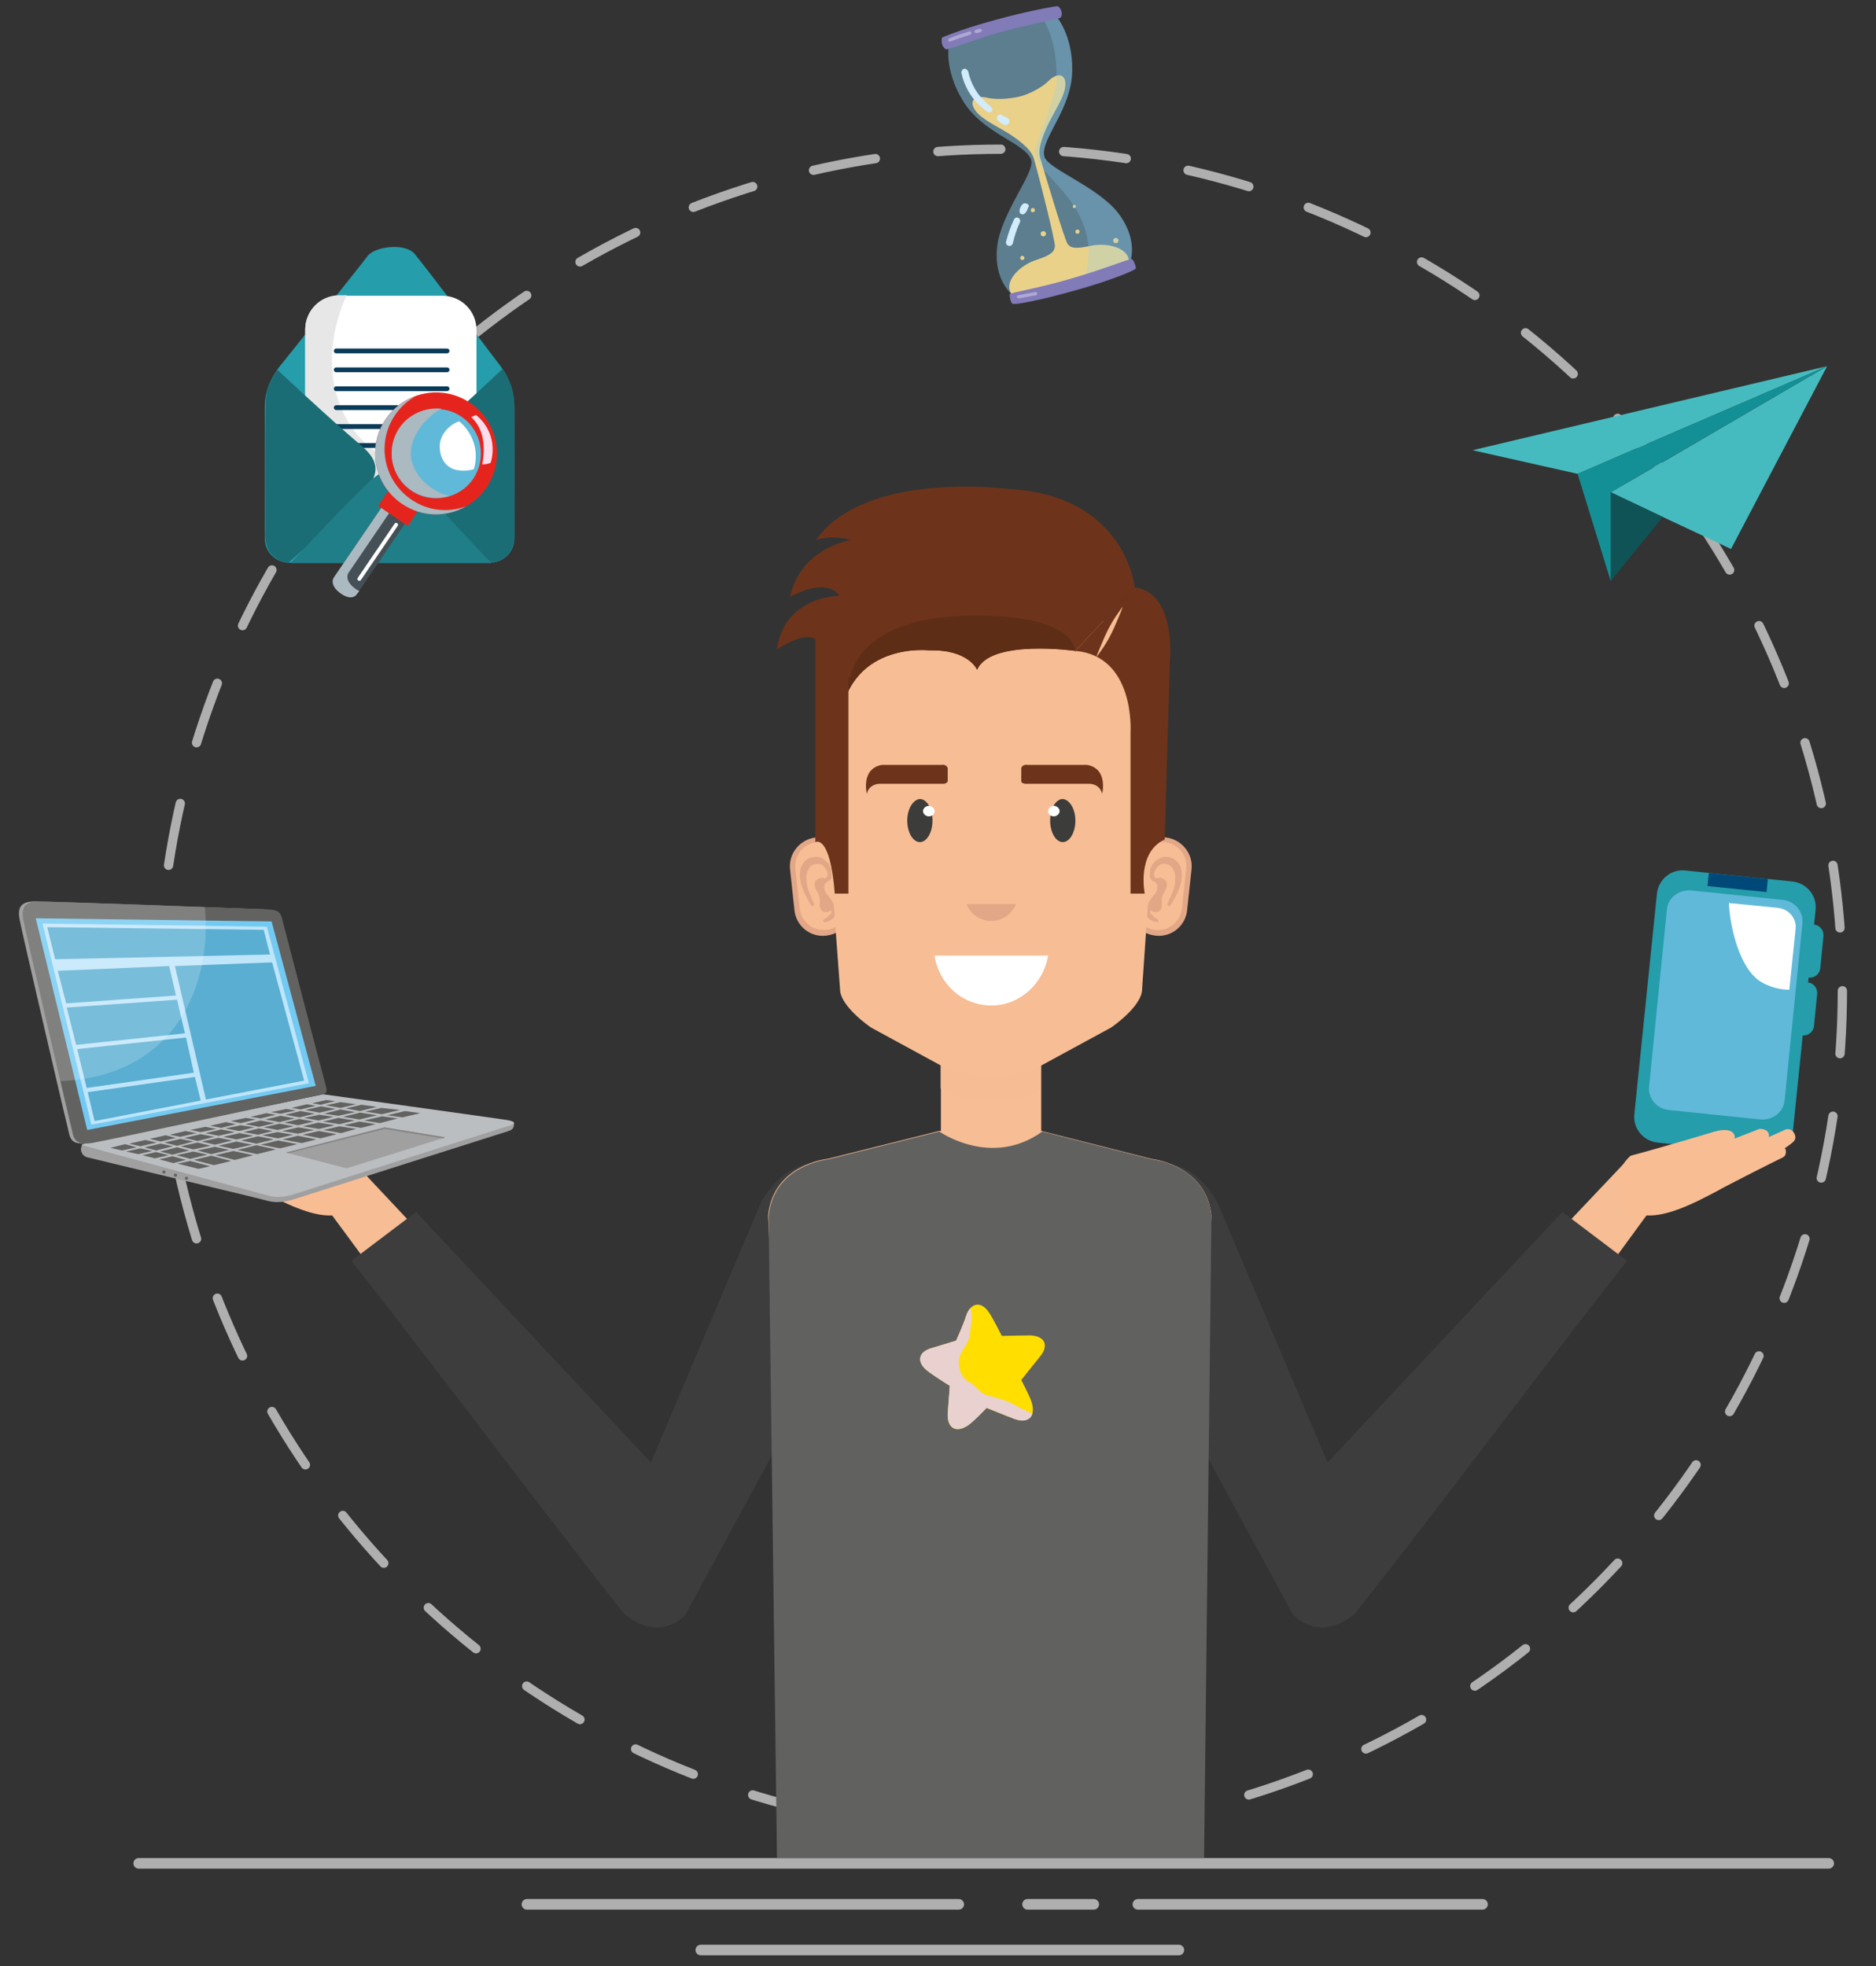 <?xml version="1.0" encoding="utf-8"?>
<!-- Generator: Adobe Illustrator 28.0.0, SVG Export Plug-In . SVG Version: 6.00 Build 0)  -->
<svg version="1.1" id="Capa_1" xmlns="http://www.w3.org/2000/svg" xmlns:xlink="http://www.w3.org/1999/xlink" x="0px" y="0px"
	 viewBox="0 0 357.1 374.3" style="enable-background:new 0 0 357.1 374.3;" xml:space="preserve">
<rect x="0" y="0" width="357.1" height="374.3" fill="#333333" stroke="none"/>
<style type="text/css">
	
		.st0{fill:none;stroke:#AFAFAF;stroke-width:1.77;stroke-linecap:round;stroke-linejoin:round;stroke-miterlimit:4;stroke-dasharray:11.983,11.983;}
	.st1{fill:#259DAB;}
	.st2{fill:#FFFFFF;}
	.st3{fill:#E7E7E7;}
	.st4{fill:none;stroke:#093B59;stroke-width:0.909;stroke-linecap:round;stroke-linejoin:round;stroke-miterlimit:10;}
	.st5{fill:#1B6D75;}
	.st6{fill:#207E88;}
	.st7{fill:#61B9D9;}
	.st8{fill:#004878;}
	.st9{fill:#454F56;}
	.st10{fill:#ABB9C1;}
	.st11{fill:#E5251D;}
	.st12{fill:#FBDEEC;}
	.st13{opacity:0.47;fill:#8BD2F6;enable-background:new    ;}
	.st14{opacity:0.87;}
	.st15{fill:#FFDE89;}
	.st16{opacity:0.87;fill:#FFDE89;enable-background:new    ;}
	.st17{opacity:0.26;fill:#8BD2F6;enable-background:new    ;}
	.st18{fill:#D2ECFC;}
	.st19{fill:#827BB8;}
	.st20{opacity:0.22;fill:#827BB8;enable-background:new    ;}
	.st21{opacity:0.75;fill:#BCB7DC;enable-background:new    ;}
	.st22{fill:none;stroke:#AFAFAF;stroke-width:2.015;stroke-linecap:round;stroke-linejoin:round;stroke-miterlimit:10;}
	.st23{fill:#F7BD94;}
	.st24{fill:#F9BD94;}
	.st25{fill:#3D3D3D;}
	.st26{opacity:0.5;fill:#F7BD94;enable-background:new    ;}
	.st27{fill:#E2A786;}
	.st28{fill:#6D341B;}
	.st29{fill:#3C3C3B;}
	.st30{fill:#364E78;}
	.st31{fill:#DADADA;}
	.st32{fill:#616160;}
	.st33{fill:#5E2D15;}
	.st34{fill:#FFDE00;}
	.st35{fill:#E9D1D0;}
	.st36{fill:#46BBBF;}
	.st37{fill:#105356;}
	.st38{fill:#139096;}
	.st39{fill:#A1A0A0;}
	.st40{fill:#BABEC1;}
	.st41{fill:#626260;}
	.st42{fill:#72C9F2;}
	.st43{fill:#BFE5FA;}
	.st44{fill:#59AED2;}
	.st45{fill:#858585;}
	.st46{opacity:0.19;fill:#FFFFFF;enable-background:new    ;}
</style>
<g>
	<g>
		<g>
			<ellipse class="st0" cx="190.5" cy="188.6" rx="160.2" ry="160.2"/>
		</g>
		<g>
			<path class="st1" d="M94.6,68.8c0,0-13.9-18.4-15.7-20.5c-1.8-2.1-7.5-1.4-8.9,0.4c-1.4,1.9-16,20.1-16,20.1
				c-3.6,4.2-3.6,7.3-3.6,9.2v24.5c0,2.6,2.1,4.6,4.6,4.6h38.3c2.6,0,4.6-2.1,4.6-4.6V78C97.9,76.2,97.9,72.9,94.6,68.8z"/>
			<g>
				<path class="st2" d="M90.7,96.2c0,3.6-2.9,6.5-6.5,6.5H64.6c-3.6,0-6.5-2.9-6.5-6.5V62.8c0-3.6,2.9-6.5,6.5-6.5h19.6
					c3.6,0,6.5,2.9,6.5,6.5V96.2z"/>
				<path class="st3" d="M71.5,86c-9.4-6.9-10.2-19.7-5.5-29.8h-1.4c-3.6,0-6.5,2.9-6.5,6.5v33.5c0,3.6,2.9,6.5,6.5,6.5h19.6
					c3.6,0,6.5-2.9,6.5-6.5V88C84.6,90.8,77,90.1,71.5,86z"/>
				<line class="st4" x1="64" y1="66.8" x2="85.1" y2="66.8"/>
				<line class="st4" x1="64" y1="70.4" x2="85.1" y2="70.4"/>
				<line class="st4" x1="64" y1="74" x2="85.1" y2="74"/>
				<line class="st4" x1="64" y1="77.6" x2="85.1" y2="77.6"/>
				<line class="st4" x1="64" y1="81.2" x2="85.1" y2="81.2"/>
				<line class="st4" x1="64" y1="84.8" x2="85.1" y2="84.8"/>
			</g>
			<path class="st5" d="M95.7,70.2c0,0,1.9,2.7,2.1,5.7s0.1,25.1,0.1,25.1s0.8,5.5-4.4,6.1c-0.8-0.7-9.7-8.4-13.9-12.9
				c-4.1-4.3-3.1-6.8,0.4-9.7C84.8,80.4,95.7,70.2,95.7,70.2z"/>
			<path class="st5" d="M52.8,70.4c0,0-2,2.5-2.2,5.5S50.5,101,50.5,101s-0.8,5.5,4.4,6.1c0.8-0.7,9.7-8.4,13.9-12.9
				c4.1-4.3,3.1-6.8-0.4-9.7C63.5,80.4,52.8,70.4,52.8,70.4z"/>
			<path class="st6" d="M93.5,107.2H55.3c0,0,10.3-11.1,14.8-15.3c4.3-4.1,6.8-3.1,9.7,0.4C83.9,97.1,93.5,107.2,93.5,107.2z"/>
		</g>
		<g>
			<path class="st1" d="M346.5,184.3c-0.1,1.1-1.1,1.9-2.2,1.8l0,0c-1.1-0.1-1.9-1.1-1.8-2.2l0.6-6.1c0.1-1.1,1.1-1.9,2.2-1.8l0,0
				c1.1,0.1,1.9,1.1,1.8,2.2L346.5,184.3z"/>
			<path class="st1" d="M345.3,195.3c-0.1,1.1-1.1,1.9-2.2,1.8l0,0c-1.1-0.1-1.9-1.1-1.8-2.2l0.6-6.1c0.1-1.1,1.1-1.9,2.2-1.8l0,0
				c1.1,0.1,1.9,1.1,1.8,2.2L345.3,195.3z"/>
			<path class="st1" d="M315.5,217.5c-2.7-0.3-4.7-2.7-4.4-5.4l4.3-42c0.3-2.7,2.7-4.7,5.4-4.4l20.4,2.1c2.7,0.3,4.7,2.7,4.4,5.4
				l-4.3,42c-0.3,2.7-2.7,4.7-5.4,4.4L315.5,217.5z"/>
			<path class="st7" d="M317.7,211.3c-2.3-0.2-4-2.2-3.8-4.4l3.4-33.8c0.2-2.2,2.3-3.8,4.6-3.6l17.4,1.8c2.3,0.2,4,2.2,3.8,4.4
				l-3.4,33.8c-0.2,2.2-2.3,3.8-4.6,3.6L317.7,211.3z"/>
			<path class="st2" d="M335.2,186.9c1.7,1,3.6,1.5,5.4,1.5l1.2-11.6c0.2-2-1.3-3.8-3.5-4l-9.2-0.9
				C329.3,176.6,331.2,184.5,335.2,186.9z"/>
			
				<rect x="329.6" y="162.4" transform="matrix(0.101 -0.995 0.995 0.101 130.144 480.216)" class="st8" width="2.5" height="11.3"/>
			<path class="st1" d="M323.4,216.7c-1.1-0.1-1.9-1.1-1.8-2.2l0,0c0.1-1.1,1.1-1.9,2.2-1.8l6.1,0.6c1.1,0.1,1.9,1.1,1.8,2.2l0,0
				c-0.1,1.1-1.1,1.9-2.2,1.8L323.4,216.7z"/>
		</g>
		<g>
			<path class="st9" d="M68,113c0,0-0.8,1.5-3.1,0c-2.3-1.6-1.4-3-1.4-3l9.4-13.8l4.5,3L68,113z"/>
			<path class="st10" d="M68.4,112.5c-0.2-0.1-0.5-0.2-0.7-0.4c-2.3-1.6-1.4-3-1.4-3l8.1-11.9l-1.5-1L63.5,110c0,0-0.9,1.4,1.4,3
				s3.1,0,3.1,0L68.4,112.5z"/>
			
				<rect x="73.7" y="92.8" transform="matrix(0.563 -0.827 0.827 0.563 -46.264 104.996)" class="st11" width="4.7" height="6.8"/>
			<path class="st11" d="M92.6,92.8c-3.6,5.3-10.8,6.7-16.1,3.1c-5.3-3.6-6.7-10.8-3.1-16.1c3.6-5.3,10.8-6.7,16.1-3.1
				C94.8,80.3,96.2,87.5,92.6,92.8z"/>
			<path class="st10" d="M78.3,95.1C73,91.5,71.6,84.3,75.2,79c1-1.5,2.4-2.7,3.9-3.6c-2.2,0.8-4.3,2.3-5.7,4.4
				c-3.6,5.3-2.2,12.5,3.1,16.1c3.8,2.6,8.5,2.6,12.2,0.5C85.3,97.6,81.5,97.3,78.3,95.1z"/>
			<path class="st7" d="M90.1,91.1c-2.6,3.9-8,4.9-11.8,2.3c-3.9-2.6-4.9-8-2.3-11.8c2.6-3.9,8-4.9,11.8-2.3
				C91.7,81.9,92.7,87.2,90.1,91.1z"/>
			<path class="st2" d="M83.7,85c0,1.8,0.8,3.6,2.6,4.3c1.3,0.4,2.7,0.4,3.9,0c1-3.3-0.1-6.9-2.8-9.1C85.4,80.9,83.7,82.8,83.7,85z"
				/>
			<path class="st12" d="M90.6,79c-0.3,0.1-0.6,0.3-0.9,0.4c2.5,2.3,2.7,5.8,2.1,9c0.6,0,1.1-0.1,1.6-0.3
				C94.4,84.8,93.4,81.2,90.6,79z"/>
			<path class="st10" d="M78.3,87.5c-0.7-3.6,2.1-7.7,5.7-9.7c-3-0.3-6.2,1-8,3.7c-2.6,3.9-1.6,9.2,2.3,11.8
				c2.2,1.5,4.8,1.8,7.2,1.1C82.1,93.6,79,90.8,78.3,87.5z"/>
			<path class="st2" d="M68.7,110.4c-0.1,0.2-0.3,0.2-0.5,0.1l0,0c-0.2-0.1-0.2-0.3-0.1-0.5l7-10.3c0.1-0.2,0.3-0.2,0.5-0.1l0,0
				c0.2,0.1,0.2,0.3,0.1,0.5L68.7,110.4z"/>
		</g>
		<g>
			<g>
				<path class="st13" d="M215.1,49.9c0,0,1.7-4.1-2.2-9.3c-3.9-5.1-13.4-8.4-14.1-10.8c-0.9-3.3,5.2-8.9,5.3-16.4
					C204.2,6.5,201,3,201,3s-3,0.2-10.5,2.3s-9.9,3.4-9.9,3.4s-0.9,4.6,2.7,10.5c3.9,6.4,12,8,13,11.3c0.7,2.4-5.8,10.1-6.5,16.5
					s2.9,9.1,2.9,9.1s4.3-0.3,11.9-2.7C212.1,51.2,215.1,49.9,215.1,49.9z"/>
				<g class="st14">
					<circle class="st15" cx="212.4" cy="45.8" r="0.5"/>
					<circle class="st15" cx="198.6" cy="44.5" r="0.5"/>
					<circle class="st15" cx="194.6" cy="49.1" r="0.4"/>
					<circle class="st15" cx="205.1" cy="44.1" r="0.4"/>
					<circle class="st15" cx="204.5" cy="39.3" r="0.3"/>
					<circle class="st15" cx="196.6" cy="40" r="0.4"/>
				</g>
				<path class="st16" d="M214.9,49.9c0.1-2.7-4.1-3.8-7.3-3.1s-3.9,0.3-4.4-0.4s-4-12.2-5.2-16.4c-0.4-1.4,0.1-3.3,1.5-6.3
					c1.4-2.9,3.3-5.5,3.3-7.7c0-2.1-1.7-2.1-3.2-0.6c-1.4,1.4-3.8,2.5-5.2,2.9s-4.5,0.8-6.5,0.3c-2.1-0.5-3.5,0.4-2.4,2.2
					c1.1,1.8,4.1,3.1,6.8,4.8c2.7,1.8,4.1,3.2,4.5,4.6c1.2,4.2,4.1,15.8,4,16.7s-0.5,1.6-3.6,2.6s-6.2,4.1-4.7,6.4
					c0,0,4.4-0.5,11.1-2.5S214.9,49.9,214.9,49.9z"/>
				<path class="st17" d="M212.9,40.7c-3.9-5.1-13.4-8.4-14.1-10.8c-0.9-3.3,5.2-8.9,5.3-16.4c0.1-6.9-3.1-10.4-3.1-10.4
					s-2.2,0.6-2.4,0.6c2,3.6,2.6,7.4,2.5,11.8c0,2.3-3.5,10.5-4,12.9c-0.4,2.2,2.3,4.7,3.9,6.5c1.8,2,3.6,4.2,4.7,6.6
					c1.8,3.7,1.9,7.6,0.7,11.4c6.2-2,8.7-3,8.7-3S216.8,45.8,212.9,40.7z"/>
				<path class="st18" d="M188.6,20.3c-0.2-0.2-0.4-0.3-0.6-0.5c-1.9-1.6-3.2-3.8-3.7-6.2c-0.1-0.3-0.5-0.6-0.8-0.5
					c-0.4,0.1-0.5,0.5-0.5,0.8c0.5,2.3,1.7,4.5,3.4,6.1c0.5,0.5,1,0.9,1.6,1.3c0.3,0.2,0.8,0,0.9-0.3
					C189,20.9,188.8,20.6,188.6,20.3z"/>
				<path class="st18" d="M191.8,22.5c-0.4-0.2-0.7-0.4-1.1-0.6c-0.7-0.4-1.3,0.6-0.7,1.1c0.3,0.3,0.8,0.6,1.2,0.8
					C192,24,192.5,22.9,191.8,22.5z"/>
				<path class="st18" d="M193.9,41.5c-0.3-0.2-0.7-0.1-0.9,0.3c-0.6,1.3-1.1,2.7-1.5,4.2c-0.1,0.3,0.1,0.7,0.5,0.8
					c0.3,0.1,0.7-0.1,0.8-0.5c0.3-1.3,0.7-2.6,1.3-3.9C194.3,42.1,194.2,41.7,193.9,41.5z M193.7,43.4L193.7,43.4L193.7,43.4z"/>
				<path class="st18" d="M195.8,39.1c-0.1-0.3-0.4-0.4-0.8-0.4c-0.6,0.1-1.2,1.4-0.8,1.9c0.7,0.7,1.4-0.5,1.5-1.1
					C195.9,39.3,195.9,39.2,195.8,39.1z"/>
			</g>
			<g>
				<path class="st19" d="M179.4,7.1c-0.2,0.1-0.4,1.7,0.7,2.3c0.2,0.1,7-2.4,11.1-3.5s10.4-2.4,10.6-2.5c0.2-0.1,0.7-1.2-0.4-2.2
					C201.2,1,188.2,3.5,179.4,7.1z"/>
				<path class="st20" d="M193.2,2.8c-1.1,0.9-2.2,1.7-3.3,2.5c-1.1,0.7-2.2,1.4-3.3,2c1.6-0.5,3.4-1.1,4.7-1.4
					c4.1-1.1,10.4-2.4,10.6-2.5c0.2-0.1,0.7-1.2-0.4-2.2C201.3,1.1,197.8,1.7,193.2,2.8z"/>
				<path class="st21" d="M180.9,7.9c1.3-0.5,2.5-0.9,3.8-1.3c0.4-0.1,0.2-0.8-0.2-0.6c-1.3,0.4-2.6,0.8-3.8,1.3
					C180.3,7.5,180.5,8.1,180.9,7.9L180.9,7.9z"/>
				<path class="st21" d="M185.9,6.3c0.3-0.1,1-0.1,1-0.5c0-0.2-0.2-0.4-0.4-0.3c-0.3,0.1-1.1,0.1-1,0.6
					C185.5,6.2,185.7,6.3,185.9,6.3z"/>
			</g>
			<g>
				<path class="st19" d="M192.2,56c-0.1,0.2,0.2,1.7,0.5,1.8c0.6,0.3,5.4-0.7,12.2-2.6c6.8-1.9,11.2-3.8,11.3-4.1
					c0.1-0.2-0.4-1.7-0.8-1.8c-0.3-0.1-5.2,1.9-11.4,3.7C197.6,54.9,192.3,55.7,192.2,56z"/>
				<path class="st20" d="M215.4,49.4c-0.3-0.1-5.2,1.9-11.4,3.7c-0.5,0.2-1.1,0.3-1.6,0.4c-1.6,1.3-3.3,2.5-5,3.7
					c2-0.4,4.5-1.1,7.4-1.9c6.8-1.9,11.2-3.8,11.3-4.1C216.3,51,215.8,49.5,215.4,49.4z"/>
				<path class="st21" d="M194,56.8c1.1-0.2,2.1-0.4,3.2-0.6c0.2,0,0.3-0.2,0.2-0.4s-0.2-0.3-0.4-0.2c-1.1,0.2-2.1,0.4-3.2,0.6
					c-0.2,0-0.3,0.2-0.2,0.4C193.6,56.8,193.8,56.8,194,56.8L194,56.8z"/>
			</g>
		</g>
	</g>
	<line class="st22" x1="100.3" y1="362.5" x2="182.5" y2="362.5"/>
	<line class="st22" x1="195.6" y1="362.5" x2="208.2" y2="362.5"/>
	<line class="st22" x1="216.6" y1="362.5" x2="282.2" y2="362.5"/>
	<line class="st22" x1="224.4" y1="371.2" x2="133.4" y2="371.2"/>
	<line class="st22" x1="348.1" y1="354.7" x2="26.4" y2="354.7"/>
</g>
<g>
	<g>
		<g>
			<g>
				<path class="st23" d="M309.1,221.5l-12.4,13.1l10.4,5.4l7.6-10.4C311.5,228.2,308.6,224.3,309.1,221.5z"/>
				<g>
					<g>
						<g>
							<path class="st24" d="M339.4,220.3c-2.1,1-12.3,6.2-12.3,6.3c-3.9,2-13.7,7.7-17.5,2.9c-4.3-5.4,0.8-9.5,0.8-9.5
								c6.4-1.7,16-4.6,16-4.6c3.7-1,3.8,0.9,3.8,0.9c0.3,1.5-3.7,2.4-3.7,2.4l-4.5,1.2c0,0,7-2.7,12.9-5c0,0,2.4-0.2,1.7,2.1
								c0,0-2.9,2.8-14.1,5.8c0,0,12.2-5.4,17.4-7.8c0,0,1.2-0.4,1.7,0.9c0,0,0.5,0.8-0.3,1.5c0,0-3,3.1-15.9,7.4
								c0,0,9.2-5.4,13.1-6.5c0,0,0.9-0.3,1.4,0.5C339.8,218.6,340.3,219.8,339.4,220.3z"/>
						</g>
					</g>
				</g>
			</g>
			<g>
				<path class="st25" d="M257.9,307.2c17.3-21.9,34.6-45.3,51.8-67.2l-12.3-9.3l-44.7,47.7l-21-49.6c-8-13.5-17.9-4.1-17.9-4.1
					c-10.9,6.9,0,23.1,0,23.1c10.8,19.8,21.5,39.7,32.3,59.5C246,307.2,250.8,313,257.9,307.2z"/>
			</g>
		</g>
		<g>
			<g>
				<path class="st23" d="M67.6,221.5L80,234.7L69.6,240L62,229.7C65.2,228.2,68.1,224.3,67.6,221.5z"/>
				<g>
					<g>
						<g>
							<path class="st24" d="M37.3,220.3c2.1,1,12.3,6.2,12.3,6.3c3.9,2,13.7,7.7,17.5,2.9c4.3-5.4-0.8-9.5-0.8-9.5
								c-6.4-1.7-16-4.6-16-4.6c-3.7-1-3.8,0.9-3.8,0.9c-0.3,1.5,3.7,2.4,3.7,2.4l4.5,1.2c0,0-7-2.7-12.9-5c0,0-2.4-0.2-1.7,2.1
								c0,0,2.9,2.8,14.1,5.8c0,0-12.2-5.4-17.4-7.8c0,0-1.2-0.4-1.7,0.9c0,0-0.5,0.8,0.3,1.5c0,0,3,3.1,15.9,7.4
								c0,0-9.2-5.4-13.1-6.5c0,0-0.9-0.3-1.4,0.5C36.9,218.6,36.4,219.8,37.3,220.3z"/>
						</g>
					</g>
				</g>
			</g>
			<g>
				<path class="st25" d="M118.8,307.2C101.5,285.3,84.2,262,66.9,240l12.3-9.3l44.7,47.7l21-49.6c8-13.5,17.9-4.1,17.9-4.1
					c10.9,6.9,0,23.1,0,23.1c-10.8,19.8-21.5,39.7-32.3,59.5C130.7,307.2,125.9,313,118.8,307.2z"/>
			</g>
		</g>
		<rect x="179.1" y="190.8" class="st23" width="19.1" height="31.8"/>
		<path class="st26" d="M179.1,207.2l2.2,1.3c0,0,1.8,0.8,4.3,0.9h6.2c2.5-0.1,4.3-0.9,4.3-0.9l2-1.2v-11.8H179v11.7H179.1z"/>
		<g>
			<g>
				<path class="st23" d="M225.6,173c-0.3,2.8-2.8,4.9-5.7,4.6l0,0c-2.8-0.3-4.9-2.8-4.6-5.7l0.8-7.4c0.3-2.8,2.8-4.9,5.7-4.6l0,0
					c2.8,0.3,4.9,2.8,4.6,5.7L225.6,173z"/>
				<g>
					<path class="st27" d="M219.9,178.1c-1.7-0.2-3.2-1.1-4.2-2.6c-0.1-0.2-0.1-0.5,0.1-0.7c0.2-0.1,0.5-0.1,0.7,0.1
						c0.8,1.2,2,2,3.4,2.1c2.6,0.3,4.9-1.6,5.1-4.2l0.8-7.4c0.3-2.6-1.6-4.9-4.2-5.1c-2.6-0.3-4.9,1.6-5.1,4.2
						c0,0.3-0.3,0.5-0.5,0.4c-0.3,0-0.5-0.3-0.4-0.5c0.3-3.1,3.1-5.4,6.2-5c3.1,0.3,5.4,3.1,5,6.2L226,173
						C225.8,176.2,223,178.5,219.9,178.1z"/>
				</g>
				<path class="st27" d="M224.9,167.3c0.2-1.4-0.1-2.8-1.3-3.7c-0.4-0.3-1.2-0.5-1.7-0.5c-2.5-0.1-4.5,4.1-2,4.8c0.9,1,0,2.2,0,2.2
					c-0.9,1-2,2.5-1.7,3.9c0.2,0.9,1,1.3,1.8,1.5c0.6,0.2,0.7-0.4,0.2-0.6c-0.4-0.2-0.7-0.5-1-0.8l-0.1-0.1c0,0,0-0.1-0.1-0.1
					c-0.1-0.2-0.1-0.4,0-0.6c0.6,0.4,1.5,0.5,1.9-0.1c0.5-0.6,0.1-1.6,0.3-2.3c0.1-0.5,0.3-1,0.6-1.4c1.1-2.1-0.9-2.4-0.9-2.4
					c-0.3,0-0.6,0-0.8,0.1c-1.1-0.6,0.1-2.3,0.7-2.6c0.7-0.3,1.6-0.2,2.2,0.4c0.5,0.6,0.8,1.6,0.7,2.4c0,1-0.3,2-0.7,2.9
					c-0.2,0.5-0.5,1.1-0.7,1.6c-0.3,0.6,0.4,0.8,0.6,0.3C223.7,170.8,224.8,169,224.9,167.3z"/>
			</g>
			<g>
				<path class="st23" d="M151.6,173c0.3,2.8,2.8,4.9,5.7,4.6l0,0c2.8-0.3,4.9-2.8,4.6-5.7l-0.8-7.4c-0.3-2.8-2.8-4.9-5.7-4.6l0,0
					c-2.8,0.3-4.9,2.8-4.6,5.7L151.6,173z"/>
				<g>
					<path class="st27" d="M157.3,178.1c1.7-0.2,3.2-1.1,4.2-2.6c0.1-0.2,0.1-0.5-0.1-0.7c-0.2-0.1-0.5-0.1-0.7,0.1
						c-0.8,1.2-2,2-3.4,2.1c-2.6,0.3-4.9-1.6-5.1-4.2l-0.8-7.4c-0.3-2.6,1.6-4.9,4.2-5.1c2.6-0.3,4.9,1.6,5.1,4.2
						c0,0.3,0.3,0.5,0.5,0.4c0.3,0,0.5-0.3,0.4-0.5c-0.3-3.1-3.1-5.4-6.2-5c-3.1,0.3-5.4,3.1-5,6.2l0.8,7.4
						C151.4,176.2,154.2,178.5,157.3,178.1z"/>
				</g>
				<path class="st27" d="M152.3,167.3c-0.2-1.4,0.1-2.8,1.3-3.7c0.4-0.3,1.2-0.5,1.7-0.5c2.5-0.1,4.5,4.1,2,4.8c-0.9,1,0,2.2,0,2.2
					c0.9,1,2,2.5,1.7,3.9c-0.2,0.9-1,1.3-1.8,1.5c-0.6,0.2-0.7-0.4-0.2-0.6c0.4-0.2,0.7-0.5,1-0.8l0.1-0.1c0,0,0-0.1,0.1-0.1
					c0.1-0.2,0.1-0.4,0-0.6c-0.6,0.4-1.5,0.5-1.9-0.1c-0.5-0.6-0.1-1.6-0.3-2.3c-0.1-0.5-0.3-1-0.6-1.4c-1.1-2.1,0.9-2.4,0.9-2.4
					c0.3,0,0.6,0,0.8,0.1c1.1-0.6-0.1-2.3-0.7-2.6c-0.7-0.3-1.6-0.2-2.2,0.4c-0.5,0.6-0.8,1.6-0.7,2.4c0,1,0.3,2,0.7,2.9
					c0.2,0.5,0.5,1.1,0.7,1.6c0.3,0.6-0.4,0.8-0.6,0.3C153.5,170.8,152.5,169,152.3,167.3z"/>
			</g>
		</g>
		<g>
			<path class="st23" d="M185.4,113.5c-9.6,0.7-30.6,3.8-28.9,28.8l3.4,46c0,3.3,5.9,7.3,5.9,7.3l14.9,8.1c0,0,1.9,0.8,4.6,0.9h6.7
				c2.7-0.1,4.6-0.9,4.6-0.9l14.9-8.1c0,0,5.9-4,5.9-7.3l3.2-46.6c1.7-25-19.1-27.6-28.7-28.3L185.4,113.5L185.4,113.5z"/>
			<path class="st28" d="M195.6,149.2h11.7c0,0,2-0.1,2.5,1.9c0,0,1.2-4.8-2.9-5.5h-11.3c0,0-0.9-0.2-1.2,0.6v2.6
				C194.4,148.8,194.6,149.3,195.6,149.2z"/>
			<path class="st28" d="M179.2,149.2h-11.7c0,0-2-0.1-2.5,1.9c0,0-1.2-4.8,2.9-5.5h11.3c0,0,0.9-0.2,1.2,0.6v2.6
				C180.3,148.8,180.2,149.3,179.2,149.2z"/>
			<g>
				<g>
					<path class="st29" d="M204.7,156.2c0,2.3-1.1,4.1-2.4,4.1c-1.3,0-2.4-1.8-2.4-4.1s1.1-4.1,2.4-4.1
						C203.6,152.2,204.7,154,204.7,156.2z"/>
					<path class="st2" d="M201.7,154.4c0,0.5-0.5,1-1.1,1s-1.1-0.4-1.1-1c0-0.5,0.5-1,1.1-1S201.7,153.9,201.7,154.4z"/>
				</g>
				<g>
					<path class="st29" d="M172.7,156.2c0,2.3,1.1,4.1,2.4,4.1c1.3,0,2.4-1.8,2.4-4.1s-1.1-4.1-2.4-4.1
						C173.8,152.2,172.7,154,172.7,156.2z"/>
					<path class="st2" d="M175.7,154.4c0,0.5,0.5,1,1.1,1s1.1-0.4,1.1-1c0-0.5-0.5-1-1.1-1S175.7,153.9,175.7,154.4z"/>
				</g>
			</g>
			<path class="st27" d="M184,172.1c0.7,1.9,2.5,3.2,4.7,3.2c2.1,0,3.9-1.3,4.7-3.2H184z"/>
			<path class="st2" d="M177.9,181.9c0.8,5.4,5.3,9.5,10.8,9.5c5.4,0,9.9-4.1,10.8-9.5H177.9z"/>
		</g>
		<path class="st23" d="M219.2,220.6l-20.9-5.3h-12.1h-2h-5.5l-21.2,5.3c0,0-10.3,1-11.3,10.8l5.6,116.3h34.4h39l5.4-116.3
			C229.6,221.7,219.2,220.6,219.2,220.6z"/>
		<path class="st30" d="M225.9,353.7c0.1-3.4-0.2-5.7-0.2-5.7l-73.8,0.2c0,1.9,0.1,3.7,0.2,5.4h73.8V353.7z"/>
		<path class="st31" d="M164.7,353.7c0-1.9,0.2-3.7,0.8-5.5H152c0,1.9,0.1,3.7,0.2,5.4h12.5V353.7z"/>
		<path class="st32" d="M229.2,353.7l1.4-122.2c-1-9.8-11.3-10.8-11.3-10.8l-20.9-5.3c-9.7,7-19.6,0-19.6,0l-21.2,5.3
			c0,0-10.3,1-11.3,10.8l1.6,122.2H229.2z"/>
		<path class="st28" d="M204.7,123.9c11.4,1,10.5,15.4,10.5,15.4v30.8h2.7c0,0-1.6-7.8,3.8-10.3l1-34.3c0,0,1.2-12.6-6.7-13.7
			L204.7,123.9z"/>
		<path class="st28" d="M151.9,127.3"/>
		<path class="st33" d="M204.7,123.9c0,0-16.2-2.3-18.7,3.6c0,0-1.6-3.9-9.1-3.7c0,0-15.8-1.9-17.2,14.6c0,0-2.4-19.9,14.8-23
			C202.3,110.3,205.2,125.8,204.7,123.9z"/>
		<path class="st33" d="M204.7,123.9c0,0-16.2-2.3-18.7,3.6c0,0-1.6-3.9-9.1-3.7c0,0-15.8-1.9-17.2,14.6c0,0-2.5-20.3,14.8-23
			C204.8,110.7,205.2,125.8,204.7,123.9z"/>
		<path class="st28" d="M155.2,119.8v40.5c0,0,2.8-1.7,3.7,9.8h2.6v-50.4L155.2,119.8L155.2,119.8z"/>
		<path class="st28" d="M161.9,129c0,0,0.9-11.2,21.9-11.8c0,0,19.5-1,20.9,6.7l11.3-12.1c0,0-1.7-17.5-23.9-18.7
			c0,0-27.3-3.7-36.8,9.7c0,0,2.9-1.1,6.7,0c0,0-9.6,1.4-11.6,10.8c0,0,6.8-3.9,9.4-0.2c0,0-10.5,0-11.9,10.2c0,0,5.5-3.7,7.4-1.8
			C155.2,121.8,154.7,127.8,161.9,129z"/>
		<path class="st23" d="M213.7,115.5c0,0-0.2,0.7-0.6,1.6c-0.4,0.9-0.9,2.2-1.5,3.4c-0.6,1.2-1.3,2.4-1.9,3.2c-0.6,0.9-1,1.4-1,1.4
			s0.2-0.7,0.6-1.6c0.4-0.9,0.9-2.2,1.5-3.4c0.6-1.2,1.3-2.4,1.9-3.2C213.3,116,213.7,115.5,213.7,115.5z"/>
	</g>
	<g>
		<g>
			<path class="st34" d="M196.4,267c0.8,2.7-0.7,4-3.3,3.1c-1.4-0.5-5.3-2.1-5.3-2.1s-2.5,2.5-3.5,3.3c-2.3,1.6-4,0.6-3.9-2.2
				c0.1-1.3,0.4-5.3,0.4-5.3s-3-1.9-4.2-2.8c-2.2-1.7-1.8-3.6,0.8-4.4c1.1-0.3,4.6-1.4,4.6-1.4s1.4-3.1,1.9-4.7
				c0.9-2.6,2.9-2.9,4.4-0.6c0.8,1.2,2.4,4.4,2.4,4.4s4-0.1,5.4-0.1c2.8,0.1,3.6,1.9,1.9,4c-1,1.2-3.6,4.5-3.6,4.5
				S196.1,265.9,196.4,267z"/>
		</g>
		<g>
			<path class="st35" d="M193.6,267.7c-2-1.2-3.6-1.5-5.7-2.1c-1.4-0.4-2.1-1.8-3.4-2.5c-1.3-0.6-2-2.3-2-3.7c0-2.2,1.9-3.3,2.1-5.4
				c0.1-1.5,0.7-3.5,0.1-5c-0.3,0.4-0.6,0.8-0.8,1.5c-0.5,1.6-1.9,4.7-1.9,4.7s-3.6,1.1-4.6,1.4c-2.7,0.7-3,2.7-0.8,4.4
				c1.1,0.9,4.2,2.8,4.2,2.8s-0.3,4-0.4,5.3c-0.1,2.8,1.6,3.7,3.9,2.2c1.1-0.7,3.5-3.3,3.5-3.3s4,1.6,5.3,2.1c1.8,0.7,3.1,0.2,3.4-1
				C195.5,268.7,194.6,268.2,193.6,267.7z"/>
		</g>
	</g>
</g>
<g>
	<polygon class="st36" points="347.8,69.7 329.5,104.5 316.5,98.4 306.6,93.7 314.9,88.9 315.6,88.5 	"/>
	<polygon class="st36" points="347.8,69.7 300.3,90.2 280.3,85.7 	"/>
	<polygon class="st37" points="316.5,98.4 306.6,110.6 306.6,93.7 	"/>
	<polygon class="st38" points="347.8,69.7 306.6,93.7 306.6,110.6 300.3,90.2 	"/>
</g>
<g>
	<path class="st39" d="M61.5,209.3c0,0,34.5,4.2,36.3,4.4c0,0.3,0.3,1.2-1,1.6c-1.3,0.4-37.8,12-39.6,12.6s-3.9,1.3-6.2,0.7
		c-2.1-0.6-28.3-6.8-34.4-8.3c-0.7-0.2-1.2-0.8-1.2-1.6l0.2-0.8L61.5,209.3z"/>
	<path class="st40" d="M61.5,208.3c0,0,33.1,4.6,35,4.9c1.8,0.3,1.7,0.8,0.4,1.1c-1.3,0.4-37.8,12-39.6,12.6s-3.9,1.3-6.2,0.7
		c-2.2-0.6-31.9-8.6-35.4-9.6c-0.1,0-0.1-0.1,0-0.2L61.5,208.3z"/>
	<path class="st39" d="M53,174.9c0,0,7.8,30,8.3,31.7s-0.1,1.6-1.5,1.9c-1.5,0.2-41.6,8.9-43.1,9.1c-1.5,0.1-3,0.3-3.5-1.6
		c-0.5-1.9-9.2-39.3-9.5-41.1c-0.3-1.9,0-3.3,2.9-3.3s41.5,1.4,43.6,1.5C52.1,173.2,52.6,173.7,53,174.9z"/>
	<path class="st41" d="M53.7,174.9c0,0,7.8,30,8.3,31.7s-0.1,1.6-1.5,1.9c-1.5,0.3-41.6,8.9-43.1,9.1c-1.5,0.1-3,0.3-3.5-1.6
		c-0.5-1.9-9.2-39.3-9.5-41.1c-0.3-1.9,0-3.3,2.9-3.3s41.5,1.4,43.6,1.5S53.4,173.7,53.7,174.9z"/>
	<polygon class="st42" points="51.7,175.4 60.1,206.7 16.6,215.1 6.8,174.8 	"/>
	<polygon class="st43" points="50.8,176.4 58.8,206.2 17.4,214.1 8.1,175.8 	"/>
	<g>
		<polygon class="st44" points="9,176.5 50.2,177 51.4,181.7 10.5,182.6 		"/>
		<polygon class="st44" points="51.8,183.2 57.9,205.7 39.2,209.3 33.3,183.9 		"/>
		<polygon class="st44" points="36.9,204.2 16.5,207.1 14.7,199.7 35.4,197.5 		"/>
		<polygon class="st44" points="38.2,209.5 18,213.4 16.7,207.9 37.1,205 		"/>
		<polygon class="st44" points="11,184.8 32.2,183.9 33.5,189.5 12.6,191 		"/>
		<polygon class="st44" points="33.7,190.3 35.2,196.7 14.5,198.9 12.7,191.8 		"/>
	</g>
	<polygon class="st39" points="66,222.4 84.8,216.5 73.2,214.6 54.4,219.4 	"/>
	<polygon class="st45" points="55,219.5 54.4,219.4 73.2,214.6 84.8,216.5 84.2,216.7 73.2,214.9 	"/>
	<g>
		<circle class="st41" cx="35.5" cy="224.3" r="0.3"/>
		<circle class="st41" cx="33.4" cy="223.7" r="0.3"/>
		<circle class="st41" cx="31.2" cy="223.1" r="0.3"/>
	</g>
	<g>
		<polygon class="st41" points="60.7,215.3 64.1,215.9 61,216.7 57.6,216 		"/>
		<polygon class="st41" points="56.7,216.2 60.2,216.9 57.4,217.6 53.8,216.9 		"/>
		<polygon class="st41" points="68.4,213.5 71.5,214 68.7,214.7 65.5,214.2 		"/>
		<polygon class="st41" points="72.7,212.5 75.7,212.9 72.3,213.8 69.3,213.3 		"/>
		<polygon class="st41" points="64.6,214.4 67.8,214.9 64.9,215.7 61.6,215.1 		"/>
		<polygon class="st41" points="52.9,217.1 56.6,217.8 53.3,218.6 49.6,217.9 		"/>
		<polygon class="st41" points="44.4,219.1 48.2,219.9 44.7,220.8 41,219.9 		"/>
		<polygon class="st41" points="48.8,218 52.5,218.8 48.9,219.7 45.2,218.9 		"/>
		<polygon class="st41" points="29,219.1 26.3,219.7 24,219.2 26.7,218.6 		"/>
		<polygon class="st41" points="35.4,220.8 33,221.4 30.3,220.7 32.8,220.1 		"/>
		<polygon class="st41" points="32.1,219.9 29.5,220.5 27.1,219.9 29.7,219.3 		"/>
		<polygon class="st41" points="40.2,220 44,221 40.7,221.8 36.9,220.8 		"/>
		<polygon class="st41" points="77.1,211.5 77.1,211.5 80,211.9 76.6,212.7 73.7,212.3 		"/>
		<polygon class="st41" points="38.2,215.5 36.2,215.1 39.1,214.5 41.2,214.9 		"/>
		<polygon class="st41" points="34.3,216.4 32.3,216 35.3,215.3 37.4,215.7 		"/>
		<polygon class="st41" points="33.7,218.1 31.3,217.5 34.3,216.8 36.8,217.3 		"/>
		<polygon class="st41" points="42.1,214.7 40,214.3 43,213.6 44.9,214 		"/>
		<polygon class="st41" points="23.2,219 21,218.5 23.8,217.8 26,218.4 		"/>
		<polygon class="st41" points="45.8,213.8 43.9,213.4 46.8,212.8 48.7,213.1 		"/>
		<polygon class="st41" points="26.7,218.2 24.6,217.7 27.7,217 29.8,217.5 		"/>
		<polygon class="st41" points="30.6,217.3 28.5,216.8 31.5,216.1 33.5,216.6 		"/>
		<polygon class="st41" points="69.5,211.6 72.6,210.9 76.1,211.3 72.7,212.1 		"/>
		<polygon class="st41" points="62,210.4 64.8,209.8 67.8,210.2 64.8,210.9 		"/>
		<polygon class="st41" points="59.4,210 62.1,209.4 63.8,209.6 61,210.3 		"/>
		<polygon class="st41" points="65.8,211 68.8,210.3 71.7,210.7 68.5,211.5 		"/>
		<polygon class="st41" points="53.4,212 51.6,211.7 54.5,211.1 56.3,211.4 		"/>
		<polygon class="st41" points="49.6,212.9 47.7,212.6 50.7,211.9 52.5,212.2 		"/>
		<polygon class="st41" points="57.2,211.2 55.5,210.9 58.4,210.2 60.1,210.5 		"/>
		<polygon class="st41" points="40,222 37.8,222.5 33.8,221.5 36.2,221 		"/>
		<polygon class="st41" points="60.6,213.7 63.7,214.2 60.7,214.9 57.6,214.4 		"/>
		<polygon class="st41" points="56.8,214.6 59.8,215.1 56.7,215.8 53.7,215.3 		"/>
		<polygon class="st41" points="64.4,212.8 67.5,213.3 64.6,214 61.5,213.5 		"/>
		<polygon class="st41" points="61.7,212 64.8,211.2 67.6,211.7 64.4,212.4 		"/>
		<polygon class="st41" points="52.8,215.5 55.8,216 52.9,216.7 49.9,216.1 		"/>
		<polygon class="st41" points="68.5,211.8 71.8,212.3 68.4,213.1 65.3,212.6 		"/>
		<polygon class="st41" points="36,219 32.8,219.8 30.5,219.2 33.7,218.4 		"/>
		<polygon class="st41" points="45,217.3 48,217.9 44.4,218.7 41.6,218.1 		"/>
		<polygon class="st41" points="54.1,213.7 57,213 59.7,213.5 56.7,214.2 		"/>
		<polygon class="st41" points="58.1,211.3 61.1,210.6 63.9,211.1 60.8,211.8 		"/>
		<polygon class="st41" points="32.9,218.2 29.7,219 27.5,218.4 30.6,217.7 		"/>
		<polygon class="st41" points="40.9,218.3 43.6,218.9 40.2,219.7 37.6,219 		"/>
		<polygon class="st41" points="39.5,219.8 36.2,220.6 33.6,219.9 36.8,219.2 		"/>
		<polygon class="st41" points="49.1,216.3 52.1,216.9 48.8,217.7 45.9,217.1 		"/>
		<polygon class="st41" points="42.5,216.4 45.6,215.7 48.2,216.2 45,216.9 		"/>
		<polygon class="st41" points="38.4,217.3 41.6,216.6 44.2,217.1 40.9,217.9 		"/>
		<polygon class="st41" points="46.4,215.5 49.3,214.8 51.9,215.3 49.1,216 		"/>
		<polygon class="st41" points="50.2,214.6 53.2,213.9 55.9,214.4 52.8,215.1 		"/>
		<polygon class="st41" points="57,212.7 54.3,212.2 57.2,211.5 59.9,212 		"/>
		<polygon class="st41" points="34.4,218.2 37.6,217.5 40.1,218.1 36.8,218.8 		"/>
		<polygon class="st41" points="63.5,212.6 60.6,213.3 57.9,212.8 60.8,212.2 		"/>
		<polygon class="st41" points="49.3,214.5 46.7,214 49.6,213.3 52.3,213.8 		"/>
		<polygon class="st41" points="45.5,215.3 42.9,214.8 45.8,214.2 48.4,214.6 		"/>
		<polygon class="st41" points="53.2,213.6 50.5,213.1 53.4,212.4 56.1,212.9 		"/>
		<polygon class="st41" points="41.6,216.2 39.1,215.7 42.1,215 44.7,215.5 		"/>
		<polygon class="st41" points="37.6,217.2 35.1,216.6 38.2,215.9 40.8,216.4 		"/>
	</g>
	<path class="st46" d="M7.2,171.6c1.9,0,19.5,0.6,31.8,1.1c1.4,14.8-5.6,32.2-27.5,33.1c-2.8-11.8-6.9-29.6-7.1-30.9
		C4,173,4.3,171.5,7.2,171.6z"/>
</g>
</svg>
